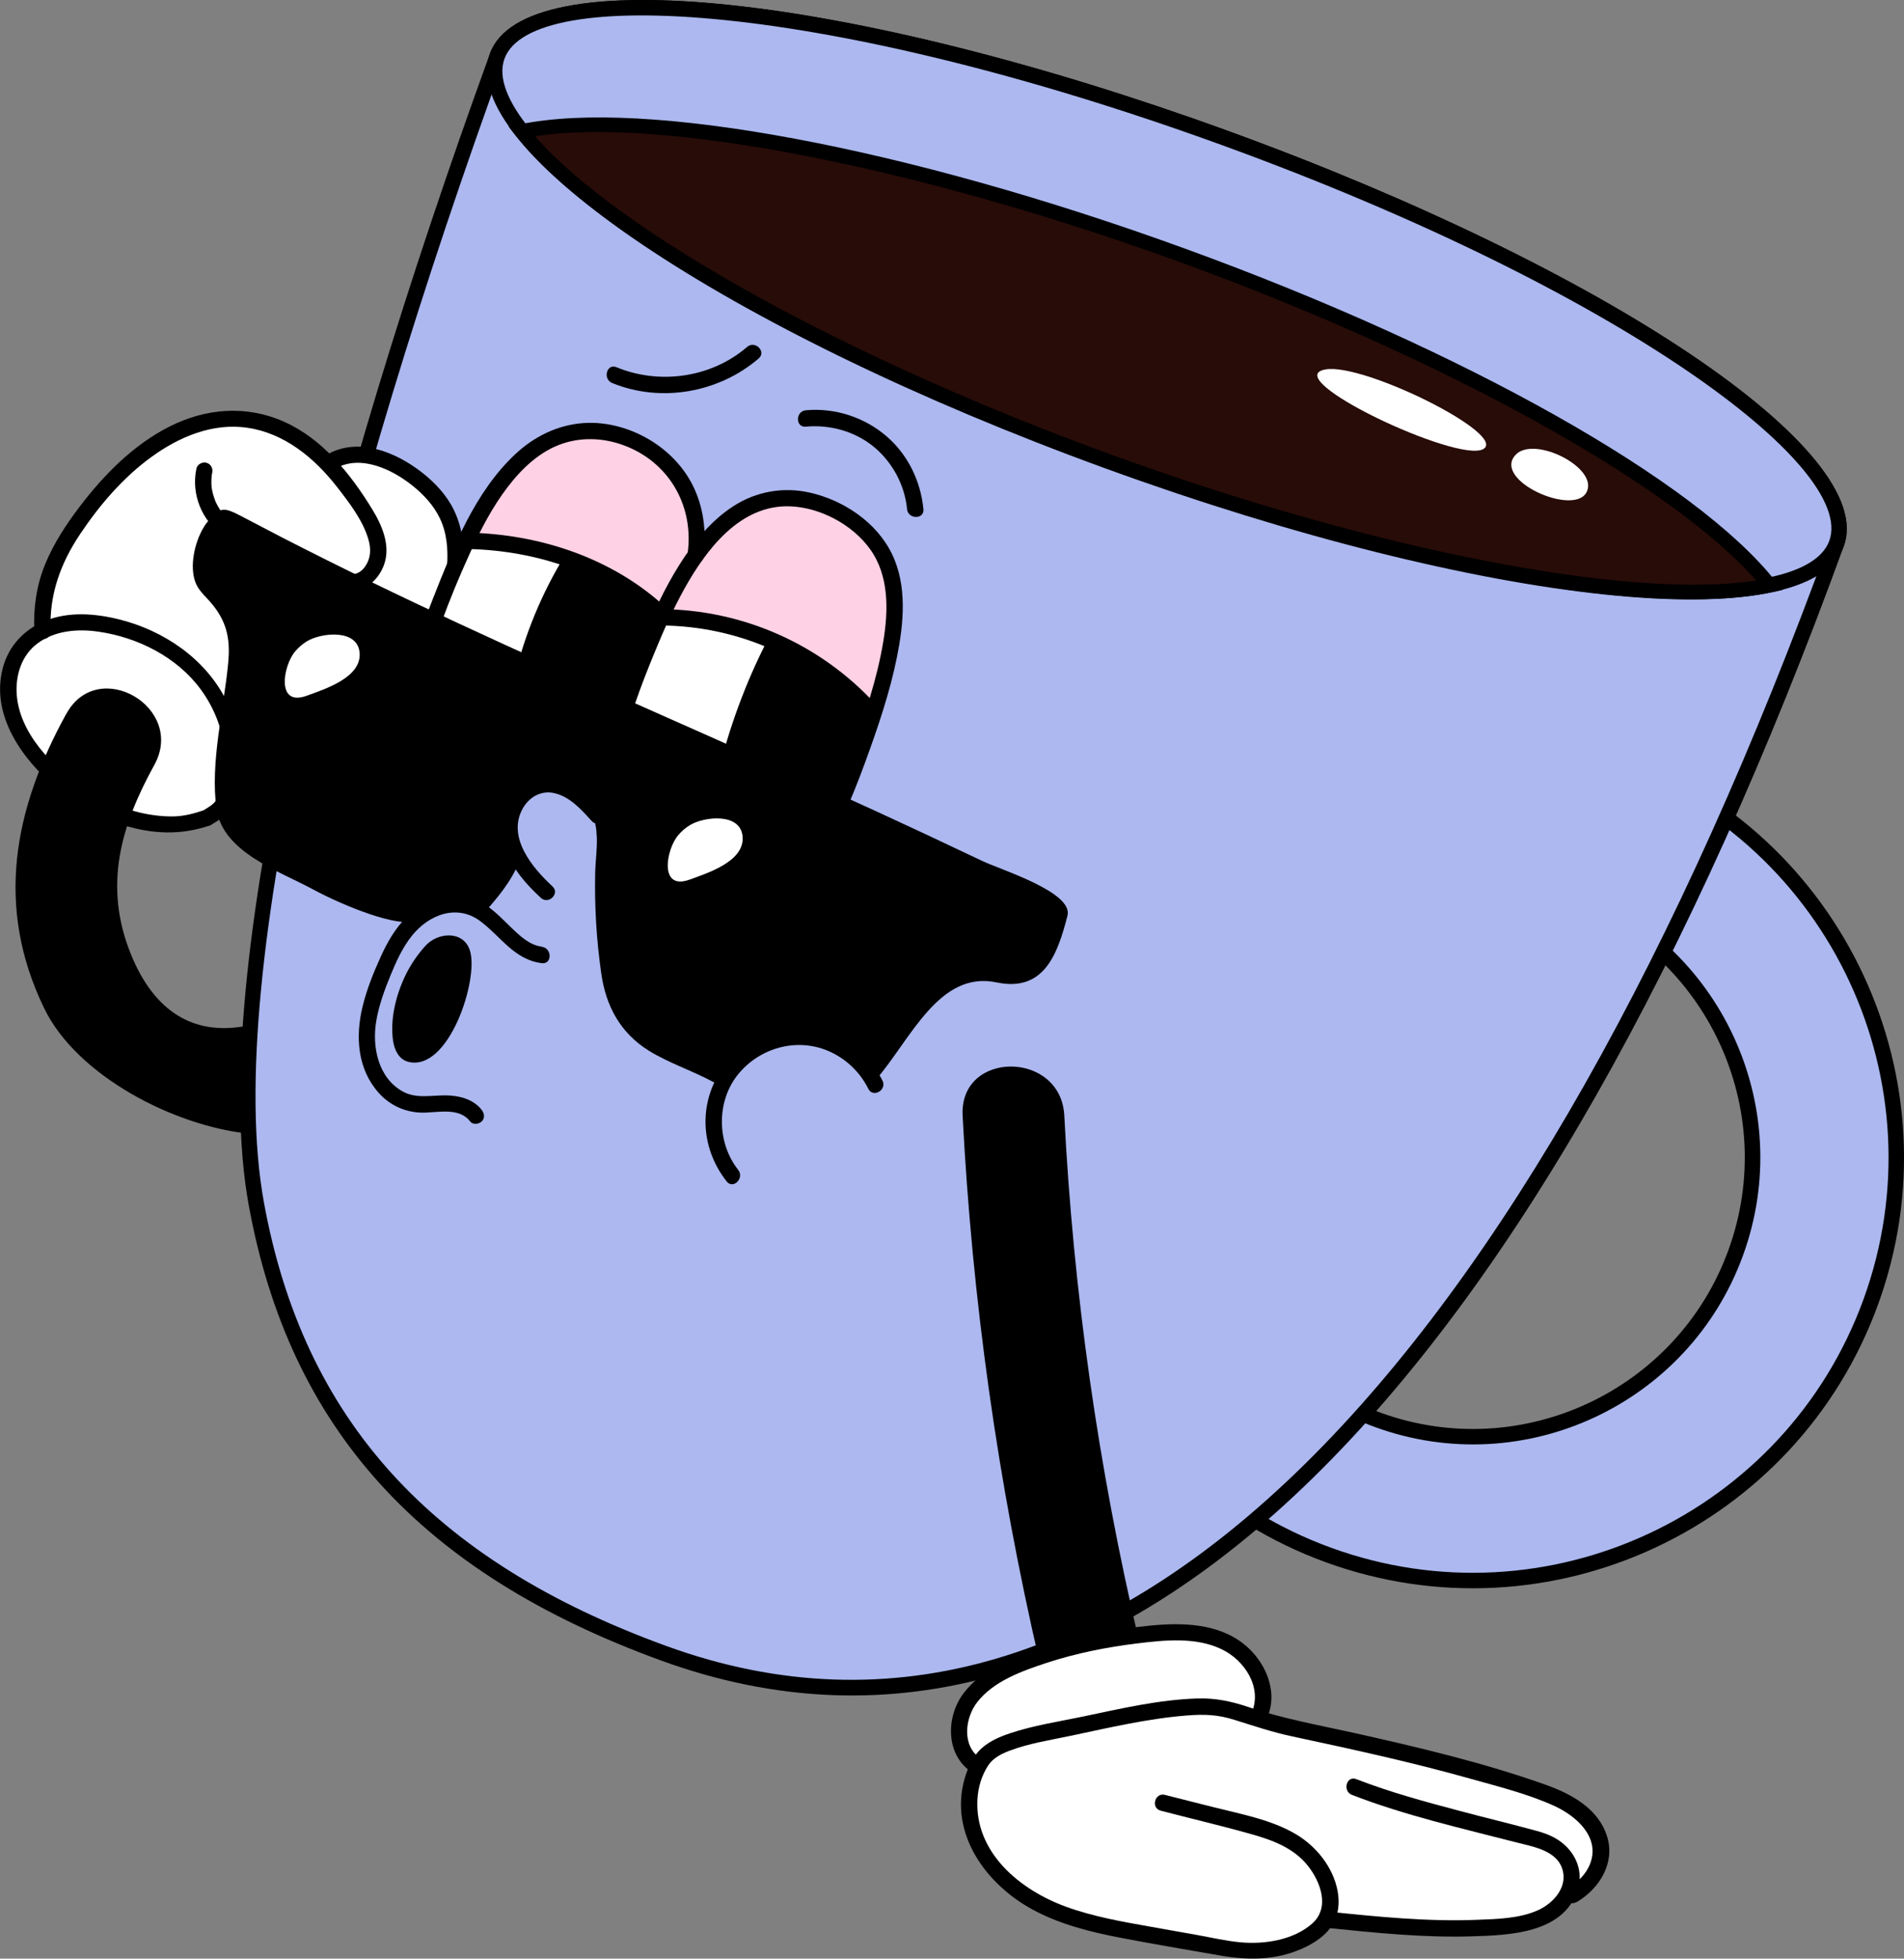 <?xml version="1.0" encoding="UTF-8"?>
<svg xmlns="http://www.w3.org/2000/svg" id="Calque_2" viewBox="0 0 198.11 203.7">
  <rect x="0" y="0" width="198.11" height="203.7" fill="#808080" stroke="none"/>
  <defs>
    <style>.cls-1{fill:#acb8ef;}.cls-2{fill:#fff;}.cls-3{fill:#280c08;}.cls-4{fill:#ffd1e4;}</style>
  </defs>
  <g id="Calque_5">
    <path class="cls-1" d="M111.91,105.3c-8.31,22.85,3.48,48.11,26.33,56.42,22.85,8.31,48.11-3.48,56.42-26.33,8.31-22.85-3.48-48.11-26.33-56.42-22.85-8.31-48.11,3.48-56.42,26.33ZM125.97,110.42c5.49-15.09,22.16-22.87,37.25-17.38,15.09,5.49,22.87,22.16,17.38,37.25-5.49,15.09-22.16,22.87-37.25,17.38-15.09-5.49-22.87-22.16-17.38-37.25Z"></path>
    <path d="M137.96,162.48c-23.23-8.45-35.26-34.22-26.81-57.45,8.45-23.23,34.22-35.25,57.45-26.81,23.23,8.45,35.26,34.22,26.81,57.45-8.45,23.23-34.22,35.26-57.45,26.81ZM168.05,79.73c-22.4-8.14-47.25,3.45-55.39,25.85-8.14,22.4,3.45,47.25,25.85,55.39,22.4,8.14,47.25-3.45,55.39-25.85,8.14-22.4-3.45-47.25-25.85-55.39ZM143.08,148.42c-15.48-5.63-23.49-22.8-17.86-38.28,5.63-15.48,22.8-23.49,38.28-17.86,15.48,5.63,23.49,22.8,17.86,38.28-5.63,15.48-22.8,23.49-38.28,17.86ZM162.94,93.79c-14.65-5.33-30.89,2.26-36.22,16.9-5.33,14.65,2.26,30.9,16.9,36.22,14.65,5.33,30.9-2.26,36.22-16.9,5.33-14.65-2.26-30.89-16.9-36.22Z"></path>
    <path class="cls-1" d="M51.73,5.84C17.37,100.33,11.22,150.22,69.07,171.94c44.74,16.8,89.14-25,122.02-115.43,3.37-9.28-25.09-28.14-63.57-42.13C89.04.39,55.11-3.44,51.73,5.84Z"></path>
    <path d="M68.8,172.7c-25.05-9.11-38.69-24.16-42.92-47.36-4.41-24.16,8.14-73.13,25.1-119.77,3.58-9.84,37.32-6.3,76.82,8.06,39.5,14.36,67.63,33.32,64.05,43.16-31.5,86.62-75,133.39-123.05,115.91ZM127.25,15.13C86.02.14,55.3-1.64,52.49,6.11c-16.86,46.37-29.39,95.06-25.03,118.94,4.12,22.59,17.43,37.25,41.89,46.14,47.03,17.1,89.87-29.36,121-114.95,2.82-7.75-21.86-26.11-63.09-41.11Z"></path>
    <ellipse class="cls-1" cx="121.41" cy="31.17" rx="17.87" ry="74.15" transform="translate(50.62 134.62) rotate(-70.02)"></ellipse>
    <path d="M115.03,48.72C75.54,34.36,47.4,15.4,50.98,5.56c3.58-9.84,37.32-6.3,76.82,8.06,39.5,14.36,67.63,33.32,64.05,43.16-3.58,9.84-37.32,6.3-76.82-8.06ZM127.25,15.13C86.02.14,55.3-1.64,52.49,6.11c-2.82,7.75,21.86,26.11,63.09,41.11,41.23,14.99,71.94,16.77,74.76,9.02,2.82-7.75-21.86-26.11-63.09-41.11Z"></path>
    <path class="cls-3" d="M184.12,60.88c-12.41,2.58-39.26-2.17-68.81-12.91-29.55-10.75-53.18-24.36-61.03-34.3,12.41-2.58,39.26,2.17,68.81,12.91,29.55,10.75,53.18,24.36,61.03,34.3Z"></path>
    <path d="M115.05,48.67c-29.04-10.56-53.13-24.12-61.37-34.54l-.75-.95,1.19-.25c13-2.7,40.18,2.38,69.22,12.94,29.05,10.56,53.13,24.12,61.37,34.54l.75.95-1.19.25c-13.01,2.7-40.18-2.38-69.22-12.94ZM55.67,14.17c8.7,9.96,32.44,23.11,59.89,33.09,27.46,9.98,54.1,15.15,67.16,13.11-8.7-9.96-32.44-23.11-59.89-33.09-27.46-9.98-54.1-15.15-67.16-13.11Z"></path>
    <path class="cls-2" d="M2.46,76.84c.77.99,2.34,3.01,3.27,3.85.93.84,2.25,1.74,3.28,2.45,2.03,1.42,4.66,2.25,7.14,2.52,4.1.45,7.56-.81,9.57-4.43.53-.96.85-1.98,1.03-3.06.21-1.25.38-2.61,1.64-3.24,1.01-.5,2.21-.54,3.29-.76,1.15-.24,2.28-.59,3.36-1.05,4-1.69,7.38-4.78,9.36-8.65.1-.04.2-.1.27-.23,1.38-2.45,2.87-5.38,2.21-8.27-.14-.6-.37-1.12-.67-1.59,0,0,0,0,0,0-.1-1.49-1.14-2.64-2.09-3.71-.94-1.06-2-2.06-3.24-2.74-2.03-1.11-4.71-1.27-6.58.18-1.37-2.31-3.79-3.81-6.39-4.39-5.99-1.35-11.52,2.2-15.66,6.18-4.22,4.06-8.01,9.63-7.45,15.74-1.93.96-3.16,2.51-3.49,4.56-.42,2.63-.61,4.39,1.12,6.64Z"></path>
    <path class="cls-2" d="M101.62,183.62c-1.99,3.14-1.21,7.25.92,10.02,4.9,6.35,13.39,7.49,20.82,8.34,2.21.25,4.42.51,6.62.76,1.91.22,2.47.25,4.32-.51,1.48-.61,3.43-1.25,3.9-2.57,5.2.65,11.07,1.48,16.33,1.41,2.12-.03,4.38-.3,6.14-1.57.82-.59,1.48-1.36,1.94-2.23.06.03.13.05.22.05,3.07.09,4.88-3.27,4.11-5.99-.81-2.89-3.49-4.58-6.15-5.54-3.26-1.16-6.71-1.91-10.06-2.74-3.49-.86-7-1.66-10.53-2.39-1.76-.36-3.53-.71-5.3-1.04-.93-.17-1.85-.34-2.78-.51-.21-.04-.66-.06-1.06-.15,0-.07,0-.13,0-.2.2-.06.37-.22.39-.48.28-3.02-1.49-6.26-4.09-7.59-2.82-1.44-6.44-.92-9.5-.55-3.35.41-6.65,1.18-9.83,2.3-2.64.93-5.54,2.17-7.03,4.69-1.16,1.96-.87,4.7.64,6.48Z"></path>
    <path class="cls-4" d="M49.74,56.41c3.41.15,6.81.94,9.91,2.38,2.59,1.2,4.87,2.93,7.42,4.2,1.25.63,2.57,1.14,3.95,1.39,1.52.28,3.07.3,4.59.61,5.5,1.13,9.91,4.98,13.99,8.6.5.44,1.14.12,1.32-.34.17-.08.32-.23.41-.44,1.18-3,1.47-6.26,1.5-9.46.02-2.57-.34-5.16-2.32-6.99-1.01-.93-2.18-1.72-3.28-2.53-1.13-.84-2.35-1.55-3.77-1.74-1.39-.19-2.77.2-4.07.64-1.18.4-2.34.9-3.44,1.49-1.32.7-2.56,1.55-3.72,2.5.19-2.27-.32-4.53-1.46-6.52-2.34-4.06-6.93-6.04-11.5-5.16-2.24.43-4.34,1.57-5.88,3.25-1.87,2.04-3.38,4.58-4.41,7.14-.2.5.3.98.77,1Z"></path>
    <path class="cls-2" d="M64.57,73.55c.66-1.51,1.33-3.01,1.99-4.52l.94-2.14c.35-.79.93-1.72.78-2.61-.01-.08-.01-.16,0-.23,1.16.08,2.26.22,3.4.47,1.66.37,3.35.7,5,1.12,1,.25,1.91.72,2.88.99.03.13.06.27.1.4.11.16.14.36.04.56-1.66,3.27-3.03,6.68-4.1,10.19,0,.03-.03.05-.04.07.18.12.37.23.54.35.56.38.03,1.3-.53.91-.32-.22-.65-.43-.98-.63l-.26.58c-.24.54-1.2.15-.97-.41.1-.24.2-.49.3-.73-2.74-1.61-5.69-2.82-8.78-3.6-.36-.09-.45-.48-.32-.78Z"></path>
    <path class="cls-2" d="M44.65,65.21c.66-1.51,1.33-3.01,1.99-4.52l.94-2.14c.35-.79.93-1.72.78-2.61-.01-.08-.01-.16,0-.23,1.16.08,2.26.22,3.4.47,1.66.37,3.35.7,5,1.12,1,.25,1.91.72,2.88.99.03.13.06.27.1.4.11.16.14.36.04.56-1.66,3.27-3.03,6.68-4.1,10.19,0,.03-.03.05-.04.07.18.12.37.23.54.35.56.38.03,1.3-.53.91-.32-.22-.65-.43-.98-.63l-.26.58c-.24.54-1.2.15-.97-.41.1-.24.2-.49.3-.73-2.74-1.61-5.69-2.82-8.78-3.6-.36-.09-.45-.48-.32-.78Z"></path>
    <path d="M6.92,74.21c3.29-5.96,12.43-.63,9.14,5.34-3.51,6.37-5.33,12.59-2.42,19.74,2.35,5.76,6.38,8.52,12.11,7.38-.25.52.23,1.22,0,1.75-1.09,2.54,1.08,4.54-.28,6.95-.3.54.6,1.95.28,2.51-7.54-.79-17.72-5.92-21.16-13.03-5.15-10.64-3.12-20.77,2.32-30.64Z"></path>
    <path d="M35.89,61.28c1.89.44,3.42-.8,4.06-2.52.73-1.99-.19-4.12-1.23-5.81-2.24-3.66-5.14-7.28-9.14-9.08-3.94-1.77-8.2-1.42-12,.52-3.73,1.9-6.78,5-9.29,8.3-1.41,1.86-2.71,3.83-3.6,6.01-.9,2.2-1.23,4.57-1.12,6.94.05,1.09,1.75,1.1,1.7,0-.17-3.75,1-7.01,3.07-10.1,2.02-3.02,4.47-5.88,7.42-8.02,2.88-2.09,6.38-3.57,10-3.03,3.85.57,6.95,3.14,9.28,6.12,1.28,1.64,2.77,3.56,3.32,5.59.23.85.22,1.7-.22,2.48-.38.67-.99,1.17-1.79.98-1.06-.25-1.52,1.39-.45,1.64h0Z"></path>
    <path d="M34.94,48.71c2.62-1.47,5.91.13,8.02,1.83,1.16.94,2.19,2.05,2.83,3.41.72,1.53.84,3.24.73,4.9-.07,1.09,1.63,1.09,1.7,0,.13-1.98-.11-3.95-.97-5.76-.76-1.59-2-2.91-3.38-3.98-2.69-2.09-6.55-3.68-9.79-1.86-.95.54-.1,2,.86,1.47h0Z"></path>
    <path d="M24.08,54.23c-.06-.04-.12-.08-.18-.13-.12-.09.08.06-.03-.03-.1-.08-.2-.17-.29-.26-.18-.17-.41-.42-.51-.56.04.05-.09-.12-.09-.12-.03-.05-.07-.09-.1-.14-.07-.11-.14-.22-.2-.33-.06-.11-.13-.23-.18-.34-.03-.06-.06-.13-.09-.2-.06-.14.06.18-.03-.08-.09-.24-.17-.49-.24-.74-.03-.13-.06-.25-.08-.38,0-.02-.03-.21-.02-.07,0-.06-.01-.11-.02-.17-.03-.27-.03-.55-.02-.82,0-.13.02-.26.03-.39-.01.09,0,.02,0-.03.02-.09.03-.17.05-.26.1-.45-.13-.92-.59-1.05-.42-.12-.95.14-1.05.59-.57,2.65.54,5.43,2.77,6.97.38.26.94.07,1.16-.3.25-.42.07-.9-.3-1.16h0Z"></path>
    <path d="M21.96,85.79c.5-.32,1.04-.6,1.46-1.02.42-.43.72-.98.94-1.53.46-1.12.65-2.37.71-3.58.1-2.36-.48-4.72-1.53-6.82-2.18-4.35-6.52-7.28-11.17-8.43-2.51-.62-5.26-.83-7.7.17-2.16.88-3.79,2.62-4.38,4.9-1.28,4.87,2,9.47,5.56,12.44,2.08,1.74,4.46,3.1,7.05,3.91,2.95.92,5.92,1.04,8.86.04,1.03-.35.59-1.99-.45-1.64-1.11.38-2.22.68-3.4.68-1.16,0-2.31-.15-3.43-.42-2.05-.49-3.97-1.37-5.72-2.53-3.27-2.16-6.83-5.76-7.03-9.91-.09-1.95.56-3.94,2.18-5.14,1.79-1.33,4.15-1.53,6.3-1.22,4.1.58,8.22,2.64,10.7,6.04,1.34,1.84,2.24,4.05,2.45,6.32.1,1.18.04,2.36-.23,3.51-.13.56-.3,1.12-.61,1.62-.34.54-.88.79-1.4,1.13-.91.59-.06,2.07.86,1.47h0Z"></path>
    <path d="M84.66,90.59c2.28-3.52,3.93-7.41,5.37-11.34,1.3-3.56,2.55-7.2,3.3-10.93.7-3.48,1.08-7.4-.52-10.7-1.59-3.3-5.04-5.6-8.56-6.39-2.75-.62-5.57-.12-7.94,1.41-2.37,1.53-4.18,3.8-5.66,6.16-1.48,2.36-2.65,4.89-3.72,7.45-1.47,3.49-2.85,7.03-3.77,10.71-.54,2.17-.92,4.39-1.05,6.62-.12,2.09-.1,4.3.59,6.29,1.27,3.7,4.25,7.33,8.34,7.78.97.11,1.94,0,2.88-.24,1.06-.27.61-1.91-.45-1.64-4,1.03-7.13-1.97-8.72-5.35-.85-1.8-1.01-3.73-.98-5.69.03-2.08.32-4.14.77-6.17.81-3.68,2.13-7.21,3.56-10.68.93-2.27,1.92-4.51,3.11-6.65,2.28-4.09,5.8-8.77,11.01-8.57,3.14.12,6.48,1.9,8.31,4.45,1.99,2.77,1.91,6.35,1.38,9.58-.63,3.85-1.91,7.6-3.21,11.26-1.45,4.09-3.14,8.13-5.5,11.79-.6.92.87,1.77,1.47.86h0Z"></path>
    <path d="M73.17,58.01c.33-2.43.12-4.85-.89-7.11-.9-2.01-2.43-3.7-4.27-4.9-2.13-1.39-4.76-2.18-7.3-2-2.68.19-5.12,1.39-7.07,3.21-4.27,3.98-6.53,9.83-8.63,15.14-1.16,2.95-2.19,5.97-2.83,9.08-.59,2.85-.96,5.85-.59,8.76.71,5.62,5.42,11.78,11.71,10.16,1.06-.27.61-1.91-.45-1.64-4.93,1.26-8.66-3.63-9.46-7.96-.47-2.53-.22-5.2.22-7.72.49-2.79,1.3-5.5,2.27-8.16.93-2.56,1.98-5.09,3.12-7.57,1.07-2.33,2.27-4.63,3.84-6.67,1.49-1.94,3.35-3.71,5.71-4.5,2.28-.76,4.73-.54,6.92.41,4.38,1.9,6.72,6.31,6.08,11-.06.46.11.91.59,1.05.39.11.98-.14,1.05-.59h0Z"></path>
    <path d="M62.75,84.18c-1.36-1.5-2.9-3.08-4.99-3.4-1.92-.3-3.68.6-4.71,2.22-1.05,1.65-1.03,3.79-.35,5.57.73,1.91,2.09,3.44,3.58,4.81.8.74,2.01-.46,1.2-1.2-2.06-1.9-4.73-5.07-3.12-8.04.66-1.22,1.92-1.98,3.33-1.65,1.63.38,2.79,1.7,3.87,2.89.74.81,1.93-.39,1.2-1.2h0Z"></path>
    <path d="M91.05,73.18c-5.75-6.23-13.82-9.78-22.29-9.83-1.09,0-1.1,1.69,0,1.7,8.05.05,15.64,3.42,21.09,9.33.74.81,1.94-.4,1.2-1.2h0Z"></path>
    <path d="M69.33,63.23c-5.51-5.15-13.08-7.66-20.54-7.83-1.09-.03-1.09,1.67,0,1.7,7,.16,14.16,2.49,19.34,7.33.8.75,2-.45,1.2-1.2h0Z"></path>
    <path d="M52.35,83.44c.06,1.02,1.65,1.02,1.59,0,0-.05,0-.11,0-.16.1-.07.18-.16.24-.3.52-1.17,1.87-1.57,3.07-1.34,1.58.3,2.83,1.54,3.96,2.6.42.39,1.19.25,1.33-.35,1.54-6.64,3.08-13.34,5.85-19.6.14-.31.16-.72-.12-.96-2.35-1.99-4.91-4.56-8.13-4.83.18-.77-.99-1.34-1.47-.56-4.62,7.62-6.85,16.6-6.32,25.5Z"></path>
    <path d="M73.63,94.84c.07.58.69-.49,1.21-.82.94-.59,1.64-1.41,2.43-2.18.77-.74,1.67-1.3,2.7-1.61.51-.15,1.02-.25,1.55-.28.5-.02,1.03.08,1.52,0,1.08-.19,1.52-1.38,1.98-2.24,1.86-3.48,3.29-7.17,4.28-10.98.04-.03.07-.06.1-.1.65-.83.81-1.83.5-2.8-.02-.08-.04-.15-.08-.21-.02-.06-.04-.12-.07-.18-.48-1.06-1.41-1.81-2.31-2.51-1.91-1.48-4.01-2.67-6.24-3.58.16-.8-1.02-1.4-1.45-.57-4.2,8.19-7.26,19.25-6.12,28.07Z"></path>
    <path d="M77.74,36.08c-3.71,3.2-9.1,3.97-13.6,2.11-1.01-.42-1.45,1.23-.45,1.64,5.08,2.09,11.11,1.01,15.25-2.55.83-.72-.38-1.91-1.2-1.2h0Z"></path>
    <path d="M96.08,52.95c-.28-2.9-1.61-5.67-3.84-7.58-2.3-1.98-5.38-2.98-8.4-2.7-1.08.1-1.09,1.8,0,1.7,2.57-.23,5.22.51,7.2,2.2,1.87,1.6,3.1,3.92,3.34,6.38.1,1.08,1.81,1.09,1.7,0h0Z"></path>
    <path d="M21.59,54.28c.21-.26.39-.48.57-.65.85-.87,1.38-.76,2.79-.03,1.51.79,3.01,1.58,4.52,2.36,3.03,1.55,6.07,3.07,9.13,4.55,6.12,2.97,12.3,5.82,18.5,8.62,11.37,5.13,22.83,10.09,34.17,15.29,3.65,1.68,7.28,3.38,10.91,5.11,1.89.91,9.52,3.25,8.89,5.7-1.04,4.07-2.47,7.97-7.38,6.94-6.01-1.26-8.94,5.95-12.6,10.18-.48-1.16-1.32-2.13-2.41-2.81-2.62-1.65-6.2-1.73-9.08-.8-1.38.45-2.74,1.17-3.71,2.28-.46.53-.86,1.13-1.2,1.76-.2-.11-.4-.21-.6-.32-2.15-1.15-4.5-1.9-6.58-3.19-2.97-1.84-4.47-4.65-4.95-8.04-.5-3.48-.71-7-.63-10.52.06-2.53.93-6-1.81-7.47-.4-.21-2.4-1.53-2.51-1.53-3.4-.56-4.04,2.2-4.04,2.21-.08.23-1.29,2.62.52,5.58-1.02,2.39-2.21,3.68-3.75,5.5-1.28-1.04-4.9-1.6-6.02-.37-.18.2-.94.82-1.1,1.04-1.53.98-7.73-1.58-10.68-3.19-3.47-1.88-9.37-3.84-10.01-8.35-.68-4.74.75-10.37,1.21-15.13.22-2.3-.04-4.08-1.5-5.96-.94-1.21-1.81-1.64-2.09-3.15-.34-1.8.35-4.26,1.44-5.62Z"></path>
    <path d="M56.36,98.45c-1.22-.15-2.18-1.04-3.03-1.85-.95-.91-1.85-1.89-2.97-2.59-2.68-1.66-5.99-.72-8.1,1.41-1.16,1.16-1.98,2.61-2.65,4.09-.76,1.67-1.46,3.41-1.89,5.2-.75,3.09-.53,6.45,1.66,8.92,1.13,1.28,2.69,2.02,4.39,2.08,1.67.06,3.95-.64,5.15.92.28.37.9.29,1.2,0,.36-.35.28-.84,0-1.2-.87-1.12-2.33-1.49-3.69-1.51-1.52-.02-3.1.37-4.5-.39-2.59-1.42-3.24-4.66-2.78-7.35.28-1.66.87-3.26,1.51-4.81.58-1.41,1.23-2.84,2.19-4.04,1.75-2.2,4.67-3.35,7.11-1.54,2.14,1.59,3.55,4.03,6.42,4.38,1.08.13,1.07-1.57,0-1.7h0Z"></path>
    <path d="M40.91,108.31c.14.89.59,1.85,1.53,2.11,4.25,1.14,7.42-8.61,6.45-11.58-.69-2.1-3.34-1.89-4.62-.48-.85.94-1.57,2-2.12,3.15-.97,2.05-1.59,4.54-1.24,6.82Z"></path>
    <path d="M91.82,112.38c-1.92-3.83-6.32-6.05-10.53-5.24-4.28.82-7.57,4.52-7.86,8.86-.17,2.49.64,4.92,2.18,6.87.68.86,1.87-.35,1.2-1.2-2.23-2.82-2.29-7.12-.02-9.93,2.24-2.76,6.07-3.85,9.37-2.45,1.83.78,3.31,2.18,4.19,3.95.49.98,1.96.12,1.47-.86h0Z"></path>
    <path d="M110.74,116.02c.94,18.41,3.55,36.64,7.76,54.58-.4.03-.8.08-1.2.13-2.82.39-5.61,1.07-8.34,1.86-.27.08-.54.16-.8.24-4.34-18.65-7.01-37.68-8-56.81-.35-6.81,10.23-6.79,10.58,0Z"></path>
    <path d="M131.9,178.52c1.12-2.74-.31-5.84-2.52-7.57-2.73-2.15-6.46-2.21-9.76-1.88-3.72.37-7.45,1.03-11.02,2.18-3.03.98-6.4,2.24-8.37,4.89-1.84,2.47-1.85,6.45.96,8.22.93.59,1.78-.88.86-1.47-2.02-1.28-1.65-4.25-.35-5.89,1.72-2.19,4.68-3.23,7.23-4.07,3.06-1,6.24-1.63,9.44-2.02,2.88-.35,6.11-.68,8.8.64,2.34,1.15,4.16,3.91,3.09,6.52-.41,1.01,1.23,1.45,1.64.45h0Z"></path>
    <path d="M164.09,197.8c2.3-1.38,3.96-3.99,3.15-6.73-.88-2.96-3.71-4.49-6.43-5.46-6.5-2.31-13.27-3.9-19.99-5.4-3.66-.81-7.34-1.47-10.9-2.67-1.75-.59-3.46-.96-5.31-.9-4.02.12-8.05,1.07-11.97,1.89-2.49.52-5.09.91-7.51,1.72-1.06.35-2.12.8-2.96,1.54-.92.8-1.48,2.07-1.81,3.22-1.62,5.71,2.26,10.98,7.09,13.59,2.83,1.53,5.97,2.32,9.1,2.92,3.41.66,6.84,1.23,10.26,1.83,2.95.52,5.82.56,8.62-.67,1.24-.55,2.47-1.31,3.2-2.49.66-1.06.77-2.3.55-3.51-.46-2.49-2.23-4.68-4.37-5.94-2.55-1.5-5.64-2.06-8.48-2.78-1.7-.43-3.41-.85-5.11-1.29-1.06-.28-1.51,1.36-.45,1.64,3.13.82,6.28,1.55,9.39,2.43,2.22.62,4.45,1.44,5.93,3.31,1.33,1.68,2.31,4.36.43,6.01-1.94,1.71-4.96,2.17-7.45,1.94-1.53-.14-3.05-.5-4.56-.77-1.6-.28-3.19-.57-4.79-.85-2.98-.53-5.98-1.05-8.83-2.09-4.76-1.74-9.48-5.61-9.19-11.15.07-1.25.43-2.47,1.11-3.52.51-.78,1.37-1.22,2.22-1.54,2.05-.78,4.26-1.11,6.39-1.56,3.98-.84,8.01-1.79,12.07-2.11,1.9-.15,3.26-.08,4.97.46,1.99.62,3.93,1.28,5.97,1.71,6.21,1.33,12.43,2.68,18.54,4.4,2.91.82,5.96,1.57,8.72,2.82,2.25,1.02,4.81,3.21,3.78,5.98-.41,1.11-1.3,1.97-2.29,2.56-.94.56-.08,2.03.86,1.47h0Z"></path>
    <path d="M138.19,200.51c4.97.51,9.96,1.02,14.96.87,3.93-.12,9.53-.31,11-4.81.61-1.87-.13-3.76-1.64-4.94-.8-.62-1.65-.95-2.6-1.21-2.66-.73-5.35-1.37-8.01-2.08-3.63-.96-7.28-1.95-10.78-3.31-1.02-.4-1.46,1.25-.45,1.64,5.53,2.14,11.37,3.46,17.1,4.94,1.79.46,4.39.85,4.86,3.04.39,1.82-1.17,3.41-2.71,4.06-1.91.82-4.16.87-6.21.95-5.18.21-10.36-.32-15.51-.85-1.09-.11-1.08,1.59,0,1.7h0Z"></path>
    <path class="cls-2" d="M71.76,91.48c1.87-.69,5.69-1.88,5.51-4.44-.18-2.55-3.99-2.13-5.48-1.23-.46.28-.88.64-1.24,1.07-1.25,1.49-1.99,5.77,1.2,4.6Z"></path>
    <path class="cls-2" d="M31.91,72.36c1.87-.69,5.69-1.88,5.51-4.44-.18-2.55-3.99-2.13-5.48-1.23-.46.28-.88.64-1.24,1.07-1.25,1.49-1.99,5.77,1.2,4.6Z"></path>
    <path class="cls-2" d="M157.68,47.32c-2.41,2.65,6.09,6.41,7.4,3.87,1.31-2.54-5.5-5.96-7.4-3.87"></path>
    <path class="cls-2" d="M137.92,38.42c-5.05.88,13.73,9.77,16.4,8.29,2.67-1.48-12.42-8.99-16.4-8.29"></path>
  </g>
</svg>
